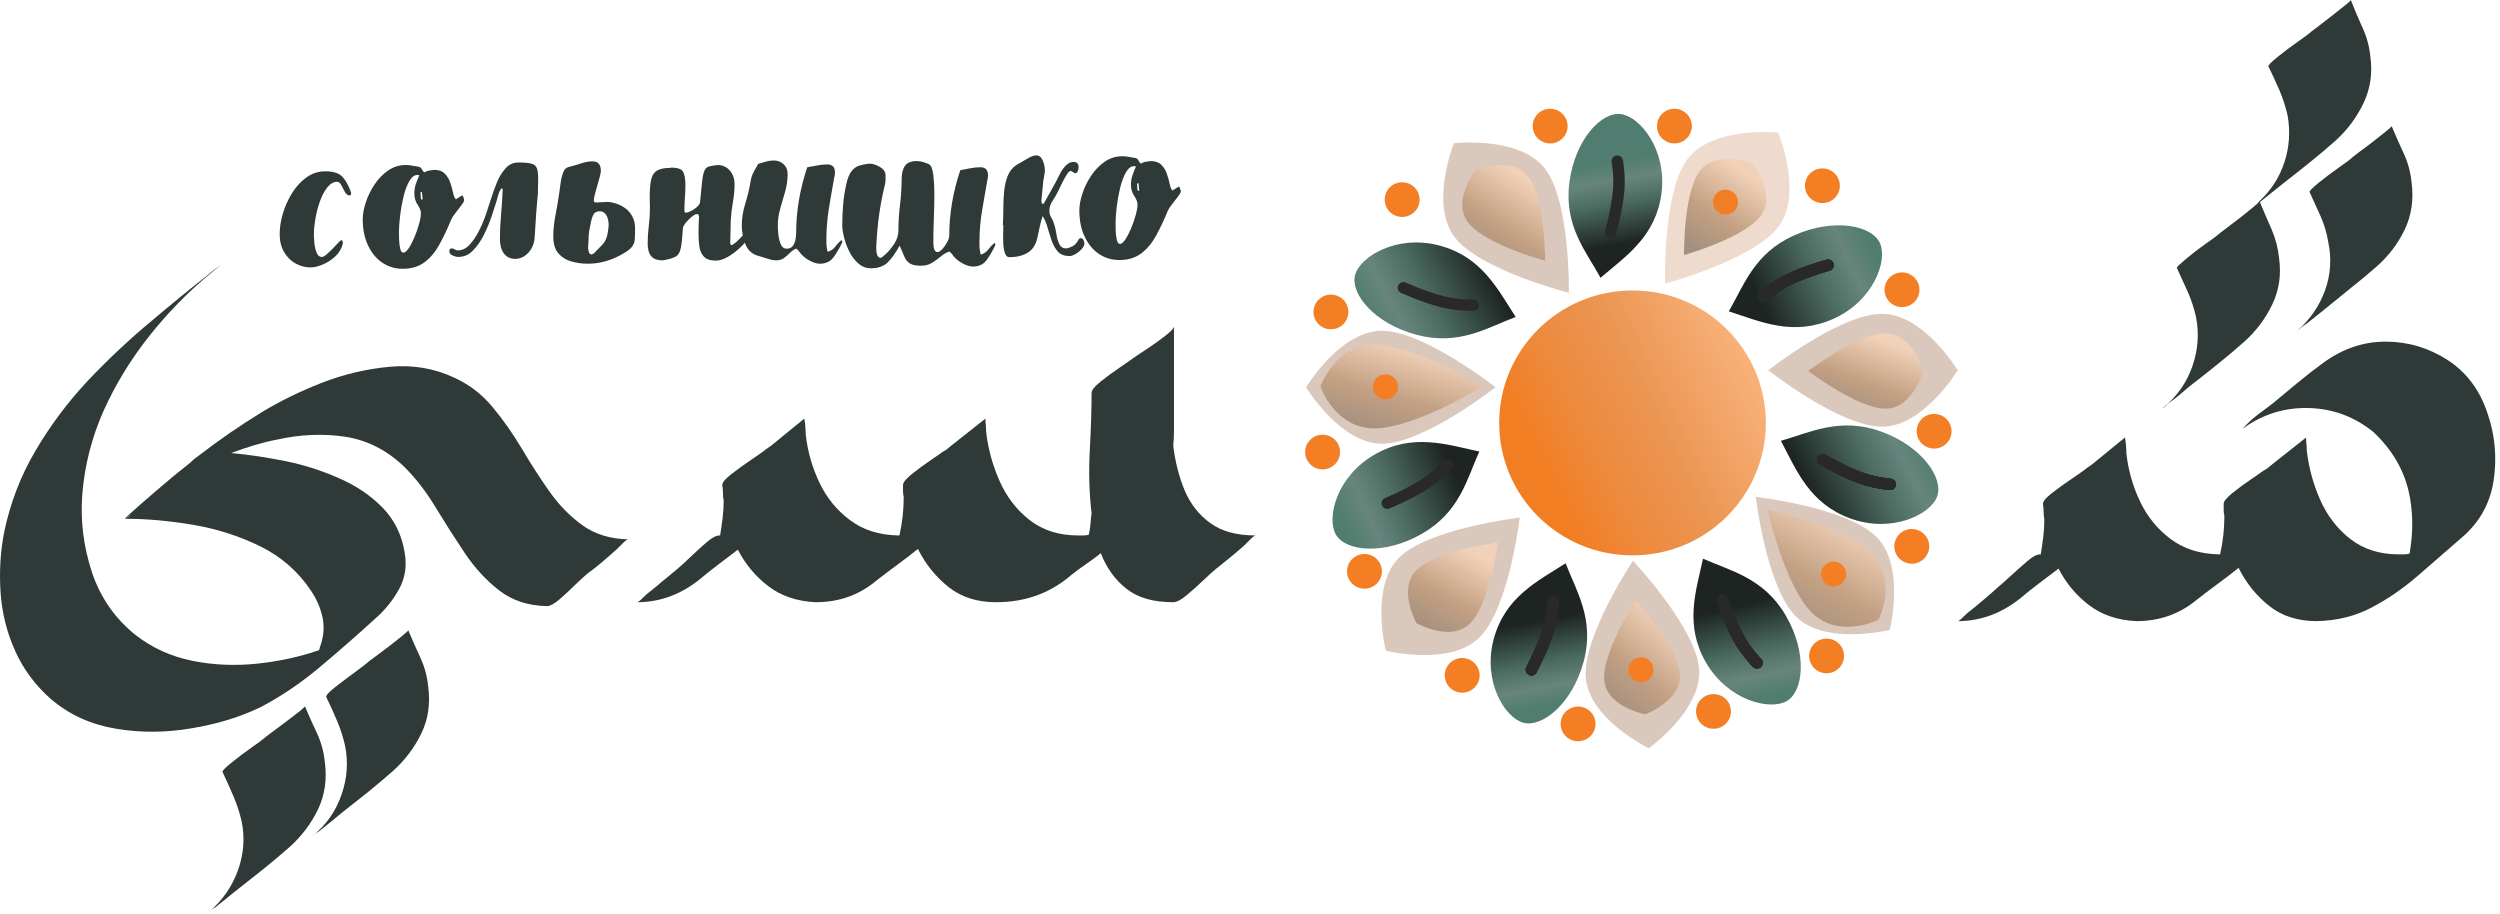 <svg width="339" height="124" viewBox="0 0 339 124" fill="none" xmlns="http://www.w3.org/2000/svg">
<path d="M221.37 75.309C231.356 75.309 239.451 67.268 239.451 57.348C239.451 47.428 231.356 39.386 221.37 39.386C211.385 39.386 203.29 47.428 203.29 57.348C203.29 67.268 211.385 75.309 221.37 75.309Z" fill="url(#paint0_linear_134_2)"/>
<path fill-rule="evenodd" clip-rule="evenodd" d="M225.79 38.45C225.79 38.45 225.418 26.117 228.802 21.596C232.187 17.075 241.117 17.973 241.117 17.973C241.117 17.973 244.554 26.211 241.17 30.732C237.786 35.254 225.79 38.45 225.79 38.45Z" fill="#EEDBCD"/>
<path d="M229.053 34.373C228.788 34.456 228.554 34.528 228.355 34.587C228.355 34.381 228.357 34.137 228.361 33.861C228.375 32.962 228.419 31.73 228.541 30.396C228.662 29.06 228.861 27.634 229.179 26.343C229.5 25.043 229.932 23.93 230.492 23.182C231.573 21.741 233.318 21.448 234.93 21.571C235.725 21.632 236.451 21.792 236.98 21.938C237.244 22.011 237.456 22.079 237.601 22.129C237.628 22.139 237.652 22.147 237.674 22.155C237.688 22.174 237.703 22.194 237.72 22.217C237.81 22.341 237.937 22.523 238.083 22.753C238.375 23.215 238.737 23.86 239.024 24.599C239.604 26.099 239.822 27.843 238.741 29.285C238.181 30.032 237.231 30.762 236.069 31.44C234.916 32.113 233.597 32.711 232.344 33.209C231.092 33.707 229.916 34.103 229.053 34.373Z" fill="url(#paint1_linear_134_2)"/>
<path d="M233.974 29.105C234.915 29.105 235.678 28.347 235.678 27.413C235.678 26.478 234.915 25.72 233.974 25.72C233.033 25.72 232.27 26.478 232.27 27.413C232.27 28.347 233.033 29.105 233.974 29.105Z" fill="#F27E24"/>
<path fill-rule="evenodd" clip-rule="evenodd" d="M239.774 50.208C239.774 50.208 249.514 42.553 255.186 42.553C260.858 42.553 265.461 50.208 265.461 50.208C265.461 50.208 260.858 57.864 255.186 57.864C249.514 57.864 239.774 50.208 239.774 50.208Z" fill="#D9C8BB"/>
<path d="M245.786 50.732C245.561 50.571 245.363 50.426 245.198 50.303C245.363 50.18 245.561 50.036 245.786 49.874C246.521 49.348 247.542 48.648 248.692 47.948C249.843 47.247 251.112 46.553 252.345 46.037C253.587 45.515 254.743 45.195 255.681 45.195C257.491 45.195 258.769 46.41 259.632 47.768C260.058 48.438 260.363 49.111 260.561 49.62C260.659 49.874 260.731 50.084 260.777 50.23C260.786 50.257 260.793 50.281 260.8 50.303C260.793 50.325 260.786 50.35 260.777 50.377C260.731 50.522 260.659 50.733 260.561 50.986C260.363 51.495 260.058 52.169 259.632 52.838C258.769 54.196 257.491 55.412 255.681 55.412C254.743 55.412 253.587 55.091 252.345 54.57C251.112 54.053 249.843 53.359 248.692 52.658C247.542 51.959 246.521 51.258 245.786 50.732Z" fill="url(#paint2_linear_134_2)"/>
<path fill-rule="evenodd" clip-rule="evenodd" d="M202.794 52.51C202.794 52.51 193.053 60.165 187.381 60.165C181.71 60.165 177.107 52.51 177.107 52.51C177.107 52.51 181.71 44.854 187.381 44.854C193.053 44.854 202.794 52.51 202.794 52.51Z" fill="#D9C8BB"/>
<path fill-rule="evenodd" clip-rule="evenodd" d="M201.018 52.415C201.018 52.415 191.765 58.088 186.377 58.088C180.989 58.088 179.056 52.415 179.056 52.415C179.056 52.415 180.989 46.742 186.377 46.742C191.765 46.742 201.018 52.415 201.018 52.415Z" fill="url(#paint3_linear_134_2)"/>
<path fill-rule="evenodd" clip-rule="evenodd" d="M221.427 76.037C221.427 76.037 229.92 85.039 230.394 90.654C230.869 96.268 223.574 101.465 223.574 101.465C223.574 101.465 215.51 97.548 215.036 91.934C214.562 86.319 221.427 76.037 221.427 76.037Z" fill="#D9C8BB"/>
<path d="M221.404 82.032C221.547 81.796 221.676 81.588 221.785 81.414C221.922 81.568 222.084 81.752 222.264 81.961C222.853 82.644 223.642 83.597 224.44 84.676C225.239 85.757 226.041 86.956 226.662 88.132C227.289 89.319 227.707 90.436 227.786 91.365C227.937 93.156 226.824 94.523 225.535 95.492C224.899 95.969 224.248 96.327 223.754 96.565C223.508 96.684 223.303 96.773 223.161 96.831C223.135 96.841 223.111 96.851 223.089 96.86C223.067 96.855 223.041 96.849 223.014 96.843C222.864 96.809 222.647 96.756 222.384 96.68C221.857 96.526 221.156 96.281 220.449 95.915C219.015 95.174 217.688 94.01 217.537 92.219C217.459 91.291 217.684 90.119 218.103 88.846C218.518 87.583 219.108 86.268 219.715 85.07C220.32 83.873 220.938 82.803 221.404 82.032Z" fill="url(#paint4_linear_134_2)"/>
<path fill-rule="evenodd" clip-rule="evenodd" d="M212.738 39.702C212.738 39.702 200.702 36.654 197.262 32.174C193.822 27.695 197.156 19.416 197.156 19.416C197.156 19.416 206.074 18.407 209.515 22.887C212.955 27.366 212.738 39.702 212.738 39.702Z" fill="#D9C8BB"/>
<path d="M209.509 34.636C209.517 34.912 209.521 35.156 209.523 35.361C209.324 35.305 209.088 35.236 208.823 35.156C207.956 34.895 206.776 34.514 205.519 34.03C204.26 33.546 202.934 32.964 201.773 32.305C200.603 31.64 199.644 30.921 199.075 30.18C197.978 28.751 198.175 27.005 198.738 25.499C199.015 24.756 199.37 24.107 199.657 23.642C199.8 23.41 199.925 23.226 200.013 23.101C200.03 23.078 200.045 23.057 200.058 23.039C200.08 23.03 200.104 23.022 200.131 23.012C200.276 22.961 200.487 22.889 200.75 22.814C201.277 22.661 202.001 22.493 202.795 22.423C204.406 22.282 206.154 22.553 207.252 23.982C207.821 24.723 208.265 25.831 208.602 27.128C208.936 28.415 209.151 29.839 209.288 31.173C209.426 32.505 209.485 33.737 209.509 34.636Z" fill="url(#paint5_linear_134_2)"/>
<path fill-rule="evenodd" clip-rule="evenodd" d="M206.076 70.19C206.076 70.19 204.638 82.445 200.627 86.429C196.617 90.413 187.913 88.234 187.913 88.234C187.913 88.234 185.719 79.587 189.729 75.603C193.74 71.619 206.076 70.19 206.076 70.19Z" fill="#D9C8BB"/>
<path d="M202.399 73.667C202.673 73.623 202.916 73.586 203.12 73.557C203.091 73.76 203.054 74.001 203.009 74.273C202.865 75.161 202.641 76.374 202.326 77.677C202.011 78.981 201.607 80.363 201.104 81.594C200.596 82.835 200.007 83.874 199.344 84.533C198.064 85.804 196.295 85.842 194.718 85.489C193.94 85.315 193.245 85.052 192.743 84.831C192.493 84.721 192.292 84.623 192.156 84.552C192.131 84.54 192.108 84.528 192.088 84.517C192.077 84.496 192.065 84.474 192.052 84.449C191.981 84.313 191.882 84.114 191.771 83.866C191.549 83.367 191.284 82.676 191.109 81.904C190.753 80.337 190.792 78.579 192.071 77.309C192.734 76.65 193.78 76.064 195.03 75.56C196.269 75.06 197.66 74.659 198.973 74.346C200.284 74.033 201.505 73.811 202.399 73.667Z" fill="url(#paint6_linear_134_2)"/>
<path d="M222.506 92.518C223.447 92.518 224.21 91.76 224.21 90.826C224.21 89.891 223.447 89.133 222.506 89.133C221.565 89.133 220.802 89.891 220.802 90.826C220.802 91.76 221.565 92.518 222.506 92.518Z" fill="#F37E24"/>
<path d="M187.86 54.15C188.801 54.15 189.564 53.392 189.564 52.458C189.564 51.523 188.801 50.765 187.86 50.765C186.919 50.765 186.156 51.523 186.156 52.458C186.156 53.392 186.919 54.15 187.86 54.15Z" fill="#F37E24"/>
<path fill-rule="evenodd" clip-rule="evenodd" d="M238.084 67.369C238.084 67.369 250.421 68.798 254.432 72.782C258.442 76.766 256.248 85.413 256.248 85.413C256.248 85.413 247.544 87.592 243.533 83.608C239.523 79.624 238.084 67.369 238.084 67.369Z" fill="#D9C8BB"/>
<path fill-rule="evenodd" clip-rule="evenodd" d="M239.676 69.084C239.676 69.084 250.055 71.373 253.748 75.04C257.44 78.709 254.726 84.035 254.726 84.035C254.726 84.035 249.364 86.731 245.672 83.063C241.979 79.395 239.676 69.084 239.676 69.084Z" fill="url(#paint7_linear_134_2)"/>
<path d="M248.633 79.541C249.574 79.541 250.337 78.783 250.337 77.848C250.337 76.913 249.574 76.156 248.633 76.156C247.692 76.156 246.929 76.913 246.929 77.848C246.929 78.783 247.692 79.541 248.633 79.541Z" fill="#F37E24"/>
<path d="M205.526 42.976C201.79 44.377 197.86 46.938 192.104 45.406C186.347 43.874 183.072 39.817 183.753 37.291C184.434 34.766 189.429 31.762 195.186 33.294C200.942 34.826 203.064 39.193 205.526 42.976Z" fill="url(#paint8_linear_134_2)"/>
<path d="M200.594 61.225C198.949 64.84 197.993 69.411 192.832 72.371C187.671 75.331 182.468 74.763 181.152 72.499C179.836 70.234 181.229 64.602 186.39 61.642C191.551 58.681 196.16 60.278 200.594 61.225Z" fill="url(#paint9_linear_134_2)"/>
<path d="M212.299 76.377C213.709 80.088 216.287 83.992 214.744 89.711C213.202 95.429 209.118 98.683 206.576 98.006C204.034 97.329 201.01 92.367 202.552 86.649C204.094 80.93 208.49 78.823 212.299 76.377Z" fill="url(#paint10_linear_134_2)"/>
<path d="M217.031 37.666C215.132 34.176 212.049 30.651 212.804 24.779C213.559 18.907 217.166 15.138 219.777 15.469C222.388 15.8 226.055 20.314 225.3 26.186C224.545 32.059 220.475 34.734 217.031 37.666Z" fill="url(#paint11_linear_134_2)"/>
<path d="M230.928 75.756C234.567 77.389 239.168 78.339 242.148 83.466C245.128 88.593 244.556 93.762 242.277 95.07C239.997 96.377 234.327 94.993 231.347 89.865C228.368 84.739 229.975 80.161 230.928 75.756Z" fill="url(#paint12_linear_134_2)"/>
<path d="M241.487 59.772C245.332 58.7 249.471 56.489 255.071 58.514C260.671 60.538 263.578 64.864 262.678 67.321C261.778 69.778 256.538 72.338 250.938 70.313C245.338 68.288 243.608 63.755 241.487 59.772Z" fill="url(#paint13_linear_134_2)"/>
<path d="M234.426 42.218C236.432 38.788 237.851 34.337 243.288 31.913C248.725 29.49 253.844 30.581 254.921 32.966C255.999 35.352 254.036 40.815 248.598 43.238C243.161 45.661 238.74 43.607 234.426 42.218Z" fill="url(#paint14_linear_134_2)"/>
<path fill-rule="evenodd" clip-rule="evenodd" d="M188.444 68.941C188.444 68.941 191.377 67.736 193.592 66.316C195.434 65.132 196.852 63.539 196.852 63.539C197.154 63.236 197.152 62.747 196.846 62.446C196.541 62.147 196.047 62.15 195.746 62.453C195.746 62.453 194.496 63.894 192.746 65.016C190.583 66.405 187.789 67.54 187.789 67.54C187.399 67.721 187.229 68.181 187.412 68.567C187.592 68.954 188.056 69.122 188.444 68.941Z" fill="#292929"/>
<path fill-rule="evenodd" clip-rule="evenodd" d="M190.022 39.736C190.022 39.736 192.911 41.04 195.468 41.677C197.597 42.206 199.736 42.147 199.736 42.147C200.165 42.159 200.523 41.824 200.536 41.396C200.548 40.97 200.209 40.614 199.78 40.602C199.78 40.602 197.867 40.679 195.846 40.176C193.348 39.555 190.605 38.303 190.605 38.303C190.206 38.144 189.751 38.335 189.592 38.731C189.431 39.125 189.624 39.577 190.022 39.736Z" fill="#292929"/>
<path fill-rule="evenodd" clip-rule="evenodd" d="M219.158 31.669C219.158 31.669 220.015 28.634 220.259 26.026C220.46 23.855 220.076 21.764 220.076 21.764C220.022 21.341 219.634 21.041 219.206 21.094C218.781 21.147 218.478 21.534 218.532 21.957C218.532 21.957 218.901 23.823 218.708 25.884C218.471 28.432 217.644 31.316 217.644 31.316C217.547 31.732 217.806 32.148 218.224 32.245C218.641 32.343 219.061 32.084 219.158 31.669Z" fill="#292929"/>
<path fill-rule="evenodd" clip-rule="evenodd" d="M246.8 63.027C246.8 63.027 249.534 64.628 252.01 65.53C254.07 66.279 256.204 66.445 256.204 66.445C256.629 66.502 257.021 66.206 257.078 65.782C257.136 65.359 256.836 64.97 256.411 64.913C256.411 64.913 254.501 64.789 252.545 64.077C250.127 63.197 247.532 61.663 247.532 61.663C247.152 61.464 246.68 61.606 246.479 61.983C246.277 62.358 246.421 62.828 246.8 63.027Z" fill="#292929"/>
<path fill-rule="evenodd" clip-rule="evenodd" d="M246.8 63.027C246.8 63.027 249.534 64.628 252.01 65.53C254.07 66.279 256.204 66.445 256.204 66.445C256.629 66.502 257.021 66.206 257.078 65.782C257.136 65.359 256.836 64.97 256.411 64.913C256.411 64.913 254.501 64.789 252.545 64.077C250.127 63.197 247.532 61.663 247.532 61.663C247.152 61.464 246.68 61.606 246.479 61.983C246.277 62.358 246.421 62.828 246.8 63.027Z" fill="#292929"/>
<path fill-rule="evenodd" clip-rule="evenodd" d="M246.8 63.027C246.8 63.027 249.534 64.628 252.01 65.53C254.07 66.279 256.204 66.445 256.204 66.445C256.629 66.502 257.021 66.206 257.078 65.782C257.136 65.359 256.836 64.97 256.411 64.913C256.411 64.913 254.501 64.789 252.545 64.077C250.127 63.197 247.532 61.663 247.532 61.663C247.152 61.464 246.68 61.606 246.479 61.983C246.277 62.358 246.421 62.828 246.8 63.027Z" fill="#292929"/>
<path fill-rule="evenodd" clip-rule="evenodd" d="M246.8 63.027C246.8 63.027 249.534 64.628 252.01 65.53C254.07 66.279 256.204 66.445 256.204 66.445C256.629 66.502 257.021 66.206 257.078 65.782C257.136 65.359 256.836 64.97 256.411 64.913C256.411 64.913 254.501 64.789 252.545 64.077C250.127 63.197 247.532 61.663 247.532 61.663C247.152 61.464 246.68 61.606 246.479 61.983C246.277 62.358 246.421 62.828 246.8 63.027Z" fill="#292929"/>
<path fill-rule="evenodd" clip-rule="evenodd" d="M246.8 63.027C246.8 63.027 249.534 64.628 252.01 65.53C254.07 66.279 256.204 66.445 256.204 66.445C256.629 66.502 257.021 66.206 257.078 65.782C257.136 65.359 256.836 64.97 256.411 64.913C256.411 64.913 254.501 64.789 252.545 64.077C250.127 63.197 247.532 61.663 247.532 61.663C247.152 61.464 246.68 61.606 246.479 61.983C246.277 62.358 246.421 62.828 246.8 63.027Z" fill="#292929"/>
<path fill-rule="evenodd" clip-rule="evenodd" d="M232.843 81.673C232.843 81.673 233.843 84.666 235.109 86.963C236.165 88.874 237.662 90.393 237.662 90.393C237.945 90.714 238.436 90.747 238.76 90.466C239.083 90.185 239.115 89.696 238.833 89.375C238.833 89.375 237.476 88.033 236.475 86.219C235.236 83.975 234.298 81.125 234.298 81.125C234.144 80.726 233.694 80.525 233.293 80.677C232.892 80.828 232.69 81.276 232.843 81.673Z" fill="#292929"/>
<path fill-rule="evenodd" clip-rule="evenodd" d="M232.843 81.673C232.843 81.673 233.843 84.666 235.109 86.963C236.165 88.874 237.662 90.393 237.662 90.393C237.945 90.714 238.436 90.747 238.76 90.466C239.083 90.185 239.115 89.696 238.833 89.375C238.833 89.375 237.476 88.033 236.475 86.219C235.236 83.975 234.298 81.125 234.298 81.125C234.144 80.726 233.694 80.525 233.293 80.677C232.892 80.828 232.69 81.276 232.843 81.673Z" fill="#292929"/>
<path fill-rule="evenodd" clip-rule="evenodd" d="M232.843 81.673C232.843 81.673 233.843 84.666 235.109 86.963C236.165 88.874 237.662 90.393 237.662 90.393C237.945 90.714 238.436 90.747 238.76 90.466C239.083 90.185 239.115 89.696 238.833 89.375C238.833 89.375 237.476 88.033 236.475 86.219C235.236 83.975 234.298 81.125 234.298 81.125C234.144 80.726 233.694 80.525 233.293 80.677C232.892 80.828 232.69 81.276 232.843 81.673Z" fill="#292929"/>
<path fill-rule="evenodd" clip-rule="evenodd" d="M232.843 81.673C232.843 81.673 233.843 84.666 235.109 86.963C236.165 88.874 237.662 90.393 237.662 90.393C237.945 90.714 238.436 90.747 238.76 90.466C239.083 90.185 239.115 89.696 238.833 89.375C238.833 89.375 237.476 88.033 236.475 86.219C235.236 83.975 234.298 81.125 234.298 81.125C234.144 80.726 233.694 80.525 233.293 80.677C232.892 80.828 232.69 81.276 232.843 81.673Z" fill="#292929"/>
<path fill-rule="evenodd" clip-rule="evenodd" d="M232.843 81.673C232.843 81.673 233.843 84.666 235.109 86.963C236.165 88.874 237.662 90.393 237.662 90.393C237.945 90.714 238.436 90.747 238.76 90.466C239.083 90.185 239.115 89.696 238.833 89.375C238.833 89.375 237.476 88.033 236.475 86.219C235.236 83.975 234.298 81.125 234.298 81.125C234.144 80.726 233.694 80.525 233.293 80.677C232.892 80.828 232.69 81.276 232.843 81.673Z" fill="#292929"/>
<path fill-rule="evenodd" clip-rule="evenodd" d="M208.361 91.148C208.361 91.148 209.843 88.36 210.635 85.862C211.292 83.782 211.36 81.657 211.36 81.657C211.397 81.233 211.081 80.858 210.652 80.82C210.225 80.783 209.847 81.098 209.81 81.523C209.81 81.523 209.774 83.424 209.149 85.398C208.377 87.839 206.956 90.485 206.956 90.485C206.773 90.871 206.938 91.333 207.326 91.515C207.713 91.698 208.179 91.533 208.361 91.148Z" fill="#292929"/>
<path fill-rule="evenodd" clip-rule="evenodd" d="M208.361 91.148C208.361 91.148 209.843 88.36 210.635 85.862C211.292 83.782 211.36 81.657 211.36 81.657C211.397 81.233 211.081 80.858 210.652 80.82C210.225 80.783 209.847 81.098 209.81 81.523C209.81 81.523 209.774 83.424 209.149 85.398C208.377 87.839 206.956 90.485 206.956 90.485C206.773 90.871 206.938 91.333 207.326 91.515C207.713 91.698 208.179 91.533 208.361 91.148Z" fill="#292929"/>
<path fill-rule="evenodd" clip-rule="evenodd" d="M208.361 91.148C208.361 91.148 209.843 88.36 210.635 85.862C211.292 83.782 211.36 81.657 211.36 81.657C211.397 81.233 211.081 80.858 210.652 80.82C210.225 80.783 209.847 81.098 209.81 81.523C209.81 81.523 209.774 83.424 209.149 85.398C208.377 87.839 206.956 90.485 206.956 90.485C206.773 90.871 206.938 91.333 207.326 91.515C207.713 91.698 208.179 91.533 208.361 91.148Z" fill="#292929"/>
<path fill-rule="evenodd" clip-rule="evenodd" d="M208.361 91.148C208.361 91.148 209.843 88.36 210.635 85.862C211.292 83.782 211.36 81.657 211.36 81.657C211.397 81.233 211.081 80.858 210.652 80.82C210.225 80.783 209.847 81.098 209.81 81.523C209.81 81.523 209.774 83.424 209.149 85.398C208.377 87.839 206.956 90.485 206.956 90.485C206.773 90.871 206.938 91.333 207.326 91.515C207.713 91.698 208.179 91.533 208.361 91.148Z" fill="#292929"/>
<path fill-rule="evenodd" clip-rule="evenodd" d="M208.361 91.148C208.361 91.148 209.843 88.36 210.635 85.862C211.292 83.782 211.36 81.657 211.36 81.657C211.397 81.233 211.081 80.858 210.652 80.82C210.225 80.783 209.847 81.098 209.81 81.523C209.81 81.523 209.774 83.424 209.149 85.398C208.377 87.839 206.956 90.485 206.956 90.485C206.773 90.871 206.938 91.333 207.326 91.515C207.713 91.698 208.179 91.533 208.361 91.148Z" fill="#292929"/>
<path fill-rule="evenodd" clip-rule="evenodd" d="M247.635 35.23C247.635 35.23 244.576 36.073 242.204 37.216C240.231 38.169 238.629 39.579 238.629 39.579C238.293 39.844 238.235 40.329 238.502 40.665C238.768 40.999 239.259 41.056 239.595 40.791C239.595 40.791 241.011 39.511 242.885 38.608C245.202 37.49 248.114 36.7 248.114 36.7C248.523 36.567 248.747 36.131 248.614 35.725C248.482 35.32 248.042 35.097 247.635 35.23Z" fill="#292929"/>
<path fill-rule="evenodd" clip-rule="evenodd" d="M247.635 35.23C247.635 35.23 244.576 36.073 242.204 37.216C240.231 38.169 238.629 39.579 238.629 39.579C238.293 39.844 238.235 40.329 238.502 40.665C238.768 40.999 239.259 41.056 239.595 40.791C239.595 40.791 241.011 39.511 242.885 38.608C245.202 37.49 248.114 36.7 248.114 36.7C248.523 36.567 248.747 36.131 248.614 35.725C248.482 35.32 248.042 35.097 247.635 35.23Z" fill="#292929"/>
<path fill-rule="evenodd" clip-rule="evenodd" d="M247.635 35.23C247.635 35.23 244.576 36.073 242.204 37.216C240.231 38.169 238.629 39.579 238.629 39.579C238.293 39.844 238.235 40.329 238.502 40.665C238.768 40.999 239.259 41.056 239.595 40.791C239.595 40.791 241.011 39.511 242.885 38.608C245.202 37.49 248.114 36.7 248.114 36.7C248.523 36.567 248.747 36.131 248.614 35.725C248.482 35.32 248.042 35.097 247.635 35.23Z" fill="#292929"/>
<path fill-rule="evenodd" clip-rule="evenodd" d="M247.635 35.23C247.635 35.23 244.576 36.073 242.204 37.216C240.231 38.169 238.629 39.579 238.629 39.579C238.293 39.844 238.235 40.329 238.502 40.665C238.768 40.999 239.259 41.056 239.595 40.791C239.595 40.791 241.011 39.511 242.885 38.608C245.202 37.49 248.114 36.7 248.114 36.7C248.523 36.567 248.747 36.131 248.614 35.725C248.482 35.32 248.042 35.097 247.635 35.23Z" fill="#292929"/>
<path fill-rule="evenodd" clip-rule="evenodd" d="M247.635 35.23C247.635 35.23 244.576 36.073 242.204 37.216C240.231 38.169 238.629 39.579 238.629 39.579C238.293 39.844 238.235 40.329 238.502 40.665C238.768 40.999 239.259 41.056 239.595 40.791C239.595 40.791 241.011 39.511 242.885 38.608C245.202 37.49 248.114 36.7 248.114 36.7C248.523 36.567 248.747 36.131 248.614 35.725C248.482 35.32 248.042 35.097 247.635 35.23Z" fill="#292929"/>
<path d="M180.476 44.652C181.783 44.652 182.843 43.6 182.843 42.301C182.843 41.003 181.783 39.95 180.476 39.95C179.169 39.95 178.11 41.003 178.11 42.301C178.11 43.6 179.169 44.652 180.476 44.652Z" fill="#F37E24"/>
<path d="M190.132 29.418C191.439 29.418 192.498 28.365 192.498 27.067C192.498 25.768 191.439 24.716 190.132 24.716C188.825 24.716 187.765 25.768 187.765 27.067C187.765 28.365 188.825 29.418 190.132 29.418Z" fill="#F37E24"/>
<path d="M210.2 19.45C211.507 19.45 212.567 18.397 212.567 17.099C212.567 15.8 211.507 14.748 210.2 14.748C208.893 14.748 207.834 15.8 207.834 17.099C207.834 18.397 208.893 19.45 210.2 19.45Z" fill="#F37E24"/>
<path d="M227.05 19.45C228.357 19.45 229.417 18.397 229.417 17.099C229.417 15.8 228.357 14.748 227.05 14.748C225.743 14.748 224.684 15.8 224.684 17.099C224.684 18.397 225.743 19.45 227.05 19.45Z" fill="#F37E24"/>
<path d="M247.119 27.537C248.426 27.537 249.485 26.485 249.485 25.186C249.485 23.888 248.426 22.835 247.119 22.835C245.812 22.835 244.752 23.888 244.752 25.186C244.752 26.485 245.812 27.537 247.119 27.537Z" fill="#F37E24"/>
<path d="M257.91 41.643C259.217 41.643 260.277 40.591 260.277 39.292C260.277 37.994 259.217 36.941 257.91 36.941C256.603 36.941 255.544 37.994 255.544 39.292C255.544 40.591 256.603 41.643 257.91 41.643Z" fill="#F37E24"/>
<path d="M262.265 60.827C263.572 60.827 264.631 59.775 264.631 58.476C264.631 57.178 263.572 56.125 262.265 56.125C260.958 56.125 259.898 57.178 259.898 58.476C259.898 59.775 260.958 60.827 262.265 60.827Z" fill="#F37E24"/>
<path d="M259.236 76.438C260.543 76.438 261.602 75.385 261.602 74.087C261.602 72.788 260.543 71.736 259.236 71.736C257.929 71.736 256.869 72.788 256.869 74.087C256.869 75.385 257.929 76.438 259.236 76.438Z" fill="#F37E24"/>
<path d="M247.687 91.296C248.994 91.296 250.053 90.243 250.053 88.945C250.053 87.646 248.994 86.594 247.687 86.594C246.38 86.594 245.32 87.646 245.32 88.945C245.32 90.243 246.38 91.296 247.687 91.296Z" fill="#F37E24"/>
<path d="M232.351 98.819C233.658 98.819 234.718 97.766 234.718 96.468C234.718 95.169 233.658 94.117 232.351 94.117C231.044 94.117 229.985 95.169 229.985 96.468C229.985 97.766 231.044 98.819 232.351 98.819Z" fill="#F37E24"/>
<path d="M213.987 100.512C215.294 100.512 216.354 99.459 216.354 98.161C216.354 96.862 215.294 95.81 213.987 95.81C212.68 95.81 211.62 96.862 211.62 98.161C211.62 99.459 212.68 100.512 213.987 100.512Z" fill="#F37E24"/>
<path d="M198.273 93.929C199.58 93.929 200.639 92.876 200.639 91.578C200.639 90.28 199.58 89.227 198.273 89.227C196.966 89.227 195.906 90.28 195.906 91.578C195.906 92.876 196.966 93.929 198.273 93.929Z" fill="#F37E24"/>
<path d="M185.02 79.823C186.327 79.823 187.386 78.771 187.386 77.472C187.386 76.174 186.327 75.121 185.02 75.121C183.713 75.121 182.653 76.174 182.653 77.472C182.653 78.771 183.713 79.823 185.02 79.823Z" fill="#F37E24"/>
<path d="M179.34 63.648C180.647 63.648 181.707 62.596 181.707 61.297C181.707 59.999 180.647 58.946 179.34 58.946C178.033 58.946 176.974 59.999 176.974 61.297C176.974 62.596 178.033 63.648 179.34 63.648Z" fill="#F37E24"/>
<path d="M46.419 32.611C46.468 32.763 46.492 32.891 46.492 32.993C46.35 33.663 46.015 34.248 45.481 34.751C44.948 35.25 44.368 35.625 43.743 35.88C43.117 36.135 42.575 36.263 42.118 36.263C41.411 36.263 40.74 36.09 40.106 35.744C39.469 35.398 38.946 34.885 38.537 34.204C38.129 33.526 37.923 32.699 37.923 31.727C37.923 30.885 38.064 29.976 38.343 29.004C38.628 28.027 39.042 27.096 39.588 26.208C40.138 25.322 40.793 24.605 41.553 24.058C42.317 23.507 43.165 23.229 44.099 23.229C45.102 23.229 45.833 23.437 46.298 23.849C46.767 24.256 47.195 24.985 47.583 26.035C47.604 26.085 47.616 26.148 47.616 26.226C47.616 26.408 47.537 26.499 47.381 26.499C47.149 26.499 46.947 26.344 46.775 26.035C46.607 25.725 46.444 25.42 46.282 25.115C46.124 24.805 45.944 24.65 45.74 24.65C45.239 24.65 44.788 24.903 44.39 25.406C43.99 25.905 43.654 26.54 43.38 27.31C43.109 28.075 42.905 28.863 42.765 29.669C42.63 30.477 42.563 31.176 42.563 31.764C42.563 32.05 42.583 32.442 42.628 32.938C42.676 33.437 42.777 33.881 42.935 34.268C43.097 34.651 43.325 34.842 43.622 34.842C43.804 34.842 44.026 34.728 44.285 34.496C44.548 34.266 44.823 34.004 45.11 33.713C45.395 33.417 45.645 33.153 45.861 32.92C46.076 32.69 46.217 32.574 46.282 32.574C46.308 32.574 46.332 32.581 46.355 32.592C46.375 32.606 46.397 32.611 46.419 32.611Z" fill="#2F3937"/>
<path d="M72.941 26.26C72.848 27.134 72.767 28.086 72.698 29.11C72.633 30.137 72.565 31.176 72.496 32.225C72.431 33.045 72.142 33.733 71.631 34.284C71.118 34.83 70.519 35.103 69.836 35.103C69.2 35.103 68.699 34.86 68.333 34.375C67.971 33.89 67.791 33.25 67.791 32.453C67.791 31.349 67.842 30.235 67.945 29.11C68.046 27.981 68.118 26.865 68.163 25.759C68.163 25.711 68.151 25.663 68.131 25.613C68.108 25.558 68.084 25.52 68.058 25.495C67.88 25.672 67.731 25.932 67.613 26.278C67.5 26.624 67.411 26.941 67.347 27.225C67.185 27.76 66.96 28.452 66.675 29.302C66.395 30.146 66.041 30.994 65.617 31.843C65.196 32.688 64.699 33.398 64.129 33.974C63.563 34.552 62.904 34.839 62.157 34.839C61.93 34.839 61.669 34.776 61.372 34.648C61.077 34.521 60.928 34.327 60.928 34.065C60.928 33.81 61.041 33.683 61.267 33.683C61.403 33.683 61.534 33.728 61.663 33.819C61.789 33.91 61.918 33.956 62.051 33.956C62.644 33.956 63.171 33.715 63.636 33.227C64.105 32.735 64.533 32.114 64.921 31.36C65.309 30.602 65.643 29.807 65.924 28.974C66.209 28.143 66.453 27.394 66.659 26.724C66.841 26.137 67.082 25.476 67.379 24.748C67.674 24.015 68.06 23.379 68.535 22.844C69.014 22.305 69.596 22.034 70.281 22.034C71.077 22.034 71.668 22.086 72.051 22.188C72.439 22.286 72.69 22.496 72.803 22.817C72.921 23.14 72.981 23.634 72.981 24.301C72.981 24.556 72.973 24.852 72.957 25.185C72.945 25.52 72.941 25.877 72.941 26.26Z" fill="#2F3937"/>
<path d="M86.117 30.996C86.117 31.633 86.101 32.148 86.068 32.535C86.036 32.917 85.876 33.27 85.591 33.592C85.304 33.908 84.763 34.272 83.966 34.684C82.602 35.399 81.169 35.759 79.666 35.759C78.958 35.759 78.247 35.661 77.531 35.468C76.814 35.279 76.216 34.917 75.737 34.384C75.264 33.844 75.025 33.086 75.025 32.107C75.025 31.16 75.122 30.194 75.316 29.211C75.51 28.222 75.674 27.266 75.809 26.342C75.878 25.904 75.947 25.417 76.012 24.875C76.08 24.335 76.194 23.851 76.351 23.418C76.513 22.981 76.763 22.723 77.103 22.644C77.63 22.516 78.178 22.359 78.744 22.17C79.314 21.977 79.852 21.879 80.353 21.879C81.101 21.879 81.477 22.314 81.477 23.181C81.477 23.309 81.43 23.561 81.339 23.937C81.246 24.308 81.131 24.718 80.992 25.167C80.856 25.617 80.743 26.027 80.652 26.396C80.565 26.767 80.523 27.032 80.523 27.189C80.523 27.366 80.636 27.453 80.862 27.453C81.109 27.453 81.363 27.441 81.622 27.416C81.885 27.393 82.143 27.38 82.398 27.38C82.645 27.38 82.974 27.439 83.384 27.553C83.793 27.669 84.209 27.86 84.629 28.127C85.054 28.395 85.407 28.769 85.688 29.247C85.973 29.721 86.117 30.303 86.117 30.996ZM79.738 33.61C79.803 34.199 79.936 34.493 80.143 34.493C80.325 34.493 80.484 34.418 80.62 34.266C81.056 33.806 81.392 33.459 81.63 33.227C81.867 32.997 82.059 32.703 82.204 32.344C82.354 31.979 82.465 31.387 82.535 30.568C82.535 29.98 82.426 29.511 82.212 29.165C81.996 28.819 81.705 28.646 81.339 28.646C80.971 28.646 80.709 28.755 80.547 28.974C80.389 29.192 80.256 29.557 80.143 30.067C80.029 30.609 79.949 31.021 79.9 31.305C79.856 31.585 79.829 31.811 79.819 31.979C79.807 32.143 79.803 32.341 79.803 32.571C79.803 32.804 79.781 33.15 79.738 33.61Z" fill="#2F3937"/>
<path d="M90.962 22.726C91.894 22.726 92.458 22.926 92.652 23.327C92.846 23.723 92.943 24.329 92.943 25.148C92.943 25.713 92.918 26.278 92.87 26.843C92.826 27.403 92.805 27.979 92.805 28.573C92.805 28.751 92.874 28.837 93.015 28.837C93.171 28.837 93.391 28.769 93.678 28.628C93.963 28.489 94.23 28.309 94.479 28.09C94.731 27.872 94.879 27.66 94.923 27.453C95.037 26.196 95.133 25.228 95.214 24.547C95.295 23.869 95.402 23.388 95.538 23.108C95.677 22.824 95.881 22.644 96.152 22.571C96.427 22.494 96.815 22.43 97.316 22.38C97.973 22.38 98.517 22.623 98.949 23.108C99.386 23.596 99.604 24.224 99.604 24.994C99.604 25.791 99.527 26.603 99.378 27.434C99.232 28.268 99.135 29.092 99.087 29.912C99.064 30.429 99.054 30.946 99.054 31.46C99.054 31.97 99.042 32.48 99.022 32.99C99.022 33.095 99.048 33.161 99.103 33.191C99.161 33.216 99.192 33.227 99.192 33.227C99.305 33.227 99.509 33.1 99.806 32.845C100.101 32.585 100.414 32.275 100.744 31.916C101.071 31.558 101.338 31.237 101.544 30.95C101.544 30.927 101.568 30.914 101.617 30.914C101.686 30.914 101.758 30.955 101.835 31.032C101.916 31.105 101.956 31.169 101.956 31.223C101.956 31.503 101.797 31.868 101.479 32.316C101.16 32.767 100.752 33.223 100.251 33.683C99.749 34.145 99.212 34.536 98.642 34.858C98.076 35.179 97.553 35.34 97.074 35.34C96.324 35.34 95.782 35.16 95.449 34.803C95.119 34.445 94.915 33.99 94.834 33.437C94.758 32.886 94.721 32.314 94.721 31.724C94.721 31.337 94.725 30.95 94.737 30.568C94.747 30.185 94.764 29.8 94.786 29.411C94.786 29.156 94.693 29.028 94.511 29.028C94.333 29.028 94.095 29.151 93.8 29.393C93.502 29.636 93.234 29.907 92.991 30.203C92.753 30.502 92.623 30.75 92.603 30.95C92.532 32.184 92.435 33.088 92.312 33.664C92.187 34.243 91.948 34.625 91.593 34.812C91.241 35.005 90.667 35.169 89.871 35.304C89.143 35.304 88.62 35.115 88.302 34.739C87.985 34.37 87.825 33.787 87.825 32.99C87.825 32.221 87.878 31.424 87.979 30.604C88.082 29.784 88.133 28.978 88.133 28.181C88.133 27.951 88.129 27.731 88.117 27.517C88.106 27.298 88.1 27.075 88.1 26.843C88.1 25.866 88.157 25.076 88.27 24.474C88.383 23.873 88.638 23.441 89.038 23.172C89.436 22.899 90.077 22.762 90.962 22.762V22.726Z" fill="#2F3937"/>
<path d="M102.809 22.225C103.149 22.122 103.492 22.02 103.844 21.915C104.2 21.813 104.56 21.76 104.927 21.76C105.449 21.76 105.891 21.929 106.253 22.261C106.619 22.596 106.803 23.045 106.803 23.609C106.803 24.374 106.694 25.148 106.479 25.932C106.263 26.715 106.039 27.494 105.809 28.263C105.582 29.029 105.469 29.809 105.469 30.604C105.469 30.836 105.489 31.203 105.534 31.706C105.582 32.205 105.689 32.667 105.857 33.091C106.029 33.51 106.298 33.719 106.665 33.719C107.053 33.719 107.336 33.592 107.514 33.337C107.696 33.081 107.815 32.788 107.87 32.453C107.929 32.121 107.959 31.838 107.959 31.606C107.959 28.632 108.46 25.656 109.463 22.68C109.919 22.607 110.376 22.525 110.829 22.434C111.285 22.343 111.742 22.298 112.195 22.298C112.858 22.298 113.199 22.644 113.222 23.336C113.222 23.623 113.185 23.88 113.117 24.11C112.842 25.622 112.595 27.047 112.381 28.382C112.165 29.712 112.058 31.11 112.058 32.572C112.058 32.827 112.062 33.059 112.074 33.264C112.084 33.471 112.134 33.765 112.227 34.147C112.664 34.02 113.005 33.79 113.254 33.455C113.501 33.123 113.773 32.827 114.07 32.572C114.161 32.596 114.208 32.66 114.208 32.763C114.208 32.843 114.196 32.895 114.176 32.918C113.856 33.61 113.48 34.257 113.044 34.858C112.611 35.459 111.987 35.759 111.168 35.759C110.716 35.759 110.202 35.591 109.632 35.258C109.066 34.924 108.624 34.516 108.306 34.029C108.214 33.901 108.098 33.799 107.959 33.719C107.668 33.824 107.395 34.006 107.142 34.266C106.894 34.521 106.621 34.757 106.326 34.976C106.029 35.195 105.675 35.304 105.267 35.304C104.927 35.304 104.517 35.224 104.038 35.067C103.557 34.914 103.102 34.776 102.672 34.648C101.896 34.393 101.354 33.856 101.047 33.036C100.74 32.212 100.586 31.387 100.586 30.568C100.586 29.598 100.748 28.598 101.071 27.571C101.391 26.547 101.625 25.545 101.783 24.566C101.874 24.081 102.003 23.68 102.171 23.363C102.342 23.042 102.555 22.662 102.809 22.225Z" fill="#2F3937"/>
<path d="M121.994 33.3C121.465 34.273 120.929 35.026 120.386 35.568C119.84 36.108 119.078 36.379 118.098 36.379C117.461 36.379 116.897 36.165 116.408 35.741C115.917 35.315 115.513 34.789 115.196 34.165C114.876 33.542 114.634 32.895 114.468 32.225C114.296 31.558 114.209 30.994 114.209 30.531C114.209 29.555 114.25 28.619 114.331 27.726C114.408 26.829 114.547 25.918 114.751 24.994C114.933 24.174 115.174 23.58 115.471 23.209C115.766 22.833 116.119 22.58 116.53 22.453C116.938 22.325 117.395 22.239 117.896 22.189C118.326 22.189 118.797 22.339 119.311 22.635C119.822 22.926 120.079 23.304 120.079 23.764C120.079 23.942 120.079 24.133 120.079 24.338C120.079 24.545 120.056 24.752 120.014 24.957C119.668 26.367 119.399 27.763 119.205 29.147C119.015 30.531 118.886 32.007 118.817 33.573C118.817 34.498 119.011 34.958 119.399 34.958C119.513 34.958 119.759 34.778 120.143 34.42C120.531 34.056 120.907 33.596 121.275 33.036C121.641 32.471 121.825 31.868 121.825 31.224C121.825 30.094 121.897 28.947 122.043 27.781C122.188 26.615 122.261 25.467 122.261 24.338C122.261 23.518 122.415 22.899 122.722 22.48C123.029 22.056 123.549 21.842 124.282 21.842C124.573 21.842 124.856 21.883 125.131 21.961C125.406 22.034 125.677 22.134 125.948 22.261C126.243 22.389 126.443 22.851 126.546 23.646C126.647 24.443 126.699 25.376 126.699 26.451C126.699 27.478 126.675 28.555 126.627 29.684C126.582 30.814 126.562 31.841 126.562 32.763C126.562 33.305 126.612 33.678 126.716 33.883C126.823 34.084 126.954 34.184 127.112 34.184C127.316 34.184 127.542 34.045 127.791 33.765C128.043 33.48 128.262 33.164 128.446 32.818C128.627 32.471 128.72 32.196 128.72 31.989C128.72 29.02 129.218 26.048 130.216 23.072C130.673 22.995 131.129 22.908 131.582 22.817C132.039 22.726 132.496 22.68 132.948 22.68C133.611 22.68 133.953 23.026 133.975 23.719C133.975 24.006 133.939 24.263 133.87 24.493C133.599 26.005 133.355 27.43 133.134 28.764C132.918 30.094 132.811 31.492 132.811 32.954C132.811 33.209 132.815 33.441 132.827 33.646C132.843 33.853 132.894 34.147 132.981 34.53C133.417 34.402 133.759 34.172 134.007 33.838C134.26 33.505 134.533 33.209 134.824 32.954C134.915 32.979 134.961 33.043 134.961 33.145C134.961 33.225 134.949 33.277 134.929 33.3C134.61 33.992 134.236 34.639 133.805 35.24C133.373 35.841 132.748 36.142 131.93 36.142C131.471 36.142 130.956 35.973 130.386 35.641C129.82 35.313 129.377 34.903 129.06 34.411C128.967 34.284 128.854 34.184 128.72 34.111C128.332 34.238 127.948 34.462 127.572 34.776C127.195 35.097 126.796 35.386 126.376 35.641C125.956 35.901 125.463 36.033 124.897 36.033C124.234 36.033 123.737 35.935 123.409 35.741C123.08 35.545 122.823 35.242 122.641 34.83C122.457 34.425 122.241 33.915 121.994 33.3Z" fill="#2F3937"/>
<path d="M135.986 30.532C136.031 29.839 136.051 29.083 136.051 28.264C136.051 27.444 136.091 26.642 136.172 25.859C136.253 25.076 136.423 24.379 136.681 23.764C136.944 23.145 137.348 22.669 137.894 22.334C138.26 22.134 138.71 21.874 139.244 21.551C139.778 21.23 140.192 21.068 140.489 21.068C140.897 21.068 141.2 21.301 141.394 21.761C141.588 22.223 141.685 22.671 141.685 23.108C141.685 23.213 141.679 23.309 141.669 23.4C141.657 23.486 141.641 23.58 141.621 23.682C141.501 24.247 141.421 24.839 141.378 25.458C141.334 26.073 141.277 26.686 141.208 27.298C141.208 27.403 141.253 27.53 141.346 27.681C141.388 27.658 141.431 27.633 141.475 27.608C141.524 27.585 141.558 27.56 141.58 27.535C141.946 26.868 142.31 26.214 142.672 25.577C143.037 24.935 143.379 24.29 143.698 23.646C143.88 23.234 144.143 22.849 144.482 22.489C144.826 22.132 145.19 21.952 145.574 21.952C146.031 21.952 146.261 22.195 146.261 22.68C146.261 22.84 146.221 23.015 146.14 23.209C146.059 23.398 145.95 23.491 145.816 23.491C145.723 23.491 145.616 23.441 145.493 23.336C145.368 23.234 145.261 23.181 145.17 23.181C145.028 23.181 144.846 23.364 144.62 23.728C144.394 24.088 144.171 24.497 143.957 24.957C143.741 25.42 143.553 25.802 143.391 26.105C143.207 26.465 142.983 26.843 142.72 27.244C142.461 27.64 142.32 28.031 142.3 28.419C142.278 28.826 142.35 29.165 142.518 29.439C142.69 29.707 142.843 30.058 142.979 30.495C143.096 30.903 143.193 31.358 143.27 31.861C143.351 32.36 143.482 32.788 143.666 33.145C143.848 33.505 144.145 33.683 144.555 33.683C144.737 33.683 145.016 33.596 145.388 33.419C145.764 33.237 146.067 32.904 146.293 32.417C146.342 32.339 146.433 32.298 146.568 32.298C146.724 32.298 146.843 32.385 146.924 32.553C147.005 32.717 147.045 32.877 147.045 33.027C147.045 33.259 146.918 33.51 146.665 33.783C146.417 34.052 146.134 34.275 145.816 34.457C145.497 34.635 145.236 34.721 145.032 34.721C144.347 34.721 143.822 34.525 143.456 34.129C143.094 33.728 142.811 33.227 142.607 32.626C142.401 32.025 142.213 31.424 142.041 30.823C141.873 30.217 141.653 29.709 141.378 29.302C141.216 29.812 141.083 30.304 140.982 30.777C140.879 31.251 140.772 31.747 140.659 32.262C140.453 33.209 140.008 33.883 139.325 34.284C138.646 34.68 137.829 34.876 136.875 34.876C136.6 34.876 136.4 34.696 136.277 34.339C136.148 33.981 136.073 33.583 136.051 33.145C136.031 32.708 136.018 32.376 136.018 32.144C136.018 31.866 136.024 31.593 136.035 31.324C136.047 31.051 136.051 30.787 136.051 30.532C136.031 30.532 136.018 30.532 136.018 30.532C136.018 30.532 136.008 30.532 135.986 30.532Z" fill="#2F3937"/>
<path d="M154.692 22.189C154.919 22.056 155.145 21.97 155.371 21.933C155.598 21.897 155.812 21.867 156.018 21.842C156.659 21.842 157.15 22.015 157.489 22.362C157.829 22.708 158.076 23.117 158.233 23.591C158.395 24.065 158.52 24.52 158.613 24.957C158.704 25.39 158.831 25.684 158.993 25.841C159.126 25.763 159.268 25.672 159.413 25.568C159.563 25.465 159.721 25.376 159.882 25.303C159.925 25.328 159.973 25.431 160.028 25.613C160.086 25.791 160.117 25.891 160.117 25.914C160.137 26.041 160.016 26.278 159.753 26.624C159.494 26.97 159.221 27.325 158.937 27.69C158.656 28.049 158.47 28.327 158.379 28.528C157.878 29.762 157.346 30.891 156.786 31.916C156.23 32.943 155.553 33.756 154.757 34.357C153.959 34.958 152.97 35.258 151.79 35.258C150.766 35.258 149.844 34.985 149.025 34.439C148.205 33.888 147.556 33.104 147.077 32.089C146.598 31.076 146.358 29.889 146.358 28.528C146.358 27.867 146.495 27.114 146.77 26.269C147.045 25.42 147.437 24.609 147.95 23.837C148.462 23.067 149.076 22.432 149.793 21.933C150.509 21.437 151.309 21.187 152.194 21.187C152.489 21.187 152.776 21.214 153.051 21.269C153.326 21.319 153.611 21.366 153.908 21.414C154.112 21.439 154.258 21.542 154.345 21.724C154.436 21.902 154.551 22.056 154.692 22.189ZM154.038 22.571C153.973 22.548 153.884 22.535 153.771 22.535C153.361 22.535 152.995 22.817 152.671 23.382C152.352 23.942 152.091 24.645 151.887 25.495C151.681 26.34 151.527 27.193 151.426 28.054C151.323 28.91 151.273 29.634 151.273 30.222C151.273 30.477 151.277 30.837 151.289 31.297C151.305 31.759 151.356 32.171 151.443 32.535C151.534 32.895 151.671 33.072 151.855 33.072C152.081 33.072 152.332 32.868 152.607 32.453C152.882 32.041 153.142 31.533 153.391 30.932C153.643 30.331 153.848 29.737 154.005 29.147C154.167 28.559 154.248 28.086 154.248 27.726C154.248 27.394 154.098 27.007 153.803 26.569C153.506 26.132 153.358 25.631 153.358 25.067C153.358 24.607 153.419 24.19 153.544 23.819C153.668 23.45 153.831 23.033 154.038 22.571ZM154.385 24.839C154.244 24.839 154.179 24.891 154.191 24.994C154.207 25.099 154.215 25.226 154.215 25.376C154.215 25.711 154.258 25.877 154.345 25.877C154.393 25.877 154.438 25.866 154.482 25.841C154.46 25.684 154.444 25.522 154.434 25.358C154.422 25.19 154.405 25.017 154.385 24.839Z" fill="#2F3937"/>
<path d="M57.52 23.378C57.746 23.246 57.972 23.16 58.199 23.123C58.425 23.087 58.639 23.057 58.845 23.032C59.486 23.032 59.977 23.205 60.317 23.551C60.656 23.897 60.903 24.307 61.06 24.781C61.222 25.255 61.347 25.71 61.44 26.147C61.531 26.58 61.659 26.873 61.82 27.03C61.954 26.953 62.095 26.862 62.241 26.757C62.39 26.655 62.548 26.566 62.709 26.493C62.752 26.518 62.8 26.621 62.855 26.803C62.914 26.98 62.944 27.081 62.944 27.103C62.964 27.231 62.843 27.468 62.58 27.814C62.322 28.16 62.049 28.515 61.764 28.879C61.483 29.239 61.297 29.517 61.206 29.717C60.705 30.951 60.173 32.081 59.613 33.105C59.057 34.132 58.38 34.945 57.584 35.546C56.786 36.148 55.798 36.448 54.617 36.448C53.593 36.448 52.671 36.175 51.853 35.628C51.032 35.077 50.383 34.294 49.904 33.279C49.425 32.265 49.185 31.079 49.185 29.717C49.185 29.057 49.322 28.303 49.597 27.459C49.872 26.609 50.264 25.799 50.777 25.027C51.289 24.257 51.903 23.622 52.621 23.123C53.336 22.627 54.136 22.376 55.022 22.376C55.317 22.376 55.604 22.404 55.878 22.458C56.153 22.508 56.438 22.556 56.735 22.604C56.94 22.629 57.085 22.732 57.172 22.914C57.263 23.091 57.378 23.246 57.52 23.378ZM56.865 23.761C56.8 23.738 56.711 23.724 56.598 23.724C56.188 23.724 55.822 24.007 55.498 24.571C55.179 25.131 54.919 25.835 54.714 26.684C54.508 27.529 54.355 28.383 54.254 29.244C54.151 30.1 54.1 30.824 54.1 31.411C54.1 31.666 54.104 32.026 54.116 32.486C54.132 32.948 54.183 33.361 54.27 33.725C54.361 34.085 54.498 34.262 54.682 34.262C54.908 34.262 55.159 34.057 55.434 33.643C55.709 33.231 55.969 32.723 56.218 32.122C56.471 31.521 56.675 30.926 56.832 30.337C56.994 29.749 57.075 29.276 57.075 28.916C57.075 28.583 56.925 28.196 56.63 27.759C56.333 27.322 56.186 26.821 56.186 26.256C56.186 25.796 56.246 25.38 56.372 25.009C56.495 24.64 56.659 24.223 56.865 23.761ZM57.212 26.029C57.071 26.029 57.006 26.081 57.018 26.183C57.035 26.288 57.043 26.416 57.043 26.566C57.043 26.901 57.085 27.067 57.172 27.067C57.22 27.067 57.265 27.055 57.309 27.03C57.287 26.873 57.271 26.712 57.261 26.548C57.249 26.379 57.233 26.206 57.212 26.029Z" fill="#2F3937"/>
<path d="M44.046 103.331C44.359 105.642 44.058 107.773 43.131 109.736C42.192 111.686 40.892 113.408 39.23 114.888C38.135 115.851 37.015 116.79 35.859 117.729C34.704 118.657 33.548 119.571 32.392 120.474C31.814 120.92 31.248 121.365 30.707 121.823C30.153 122.268 29.599 122.714 29.021 123.171C29.142 123.039 29.093 123.051 28.877 123.219C28.648 123.376 28.455 123.52 28.299 123.653C28.13 123.773 28.178 123.749 28.443 123.556C30.177 122.076 31.441 120.246 32.248 118.067C33.042 115.875 33.223 113.66 32.777 111.421C32.513 110.265 32.151 109.122 31.67 108.002C31.188 106.87 30.683 105.763 30.177 104.679C30.105 104.547 30.514 104.125 31.381 103.427C32.248 102.717 33.163 102.031 34.126 101.356C35.089 100.682 35.631 100.273 35.763 100.153C35.883 100.02 36.245 99.743 36.822 99.334C37.4 98.912 38.038 98.431 38.749 97.889C39.447 97.372 40.061 96.902 40.579 96.493C41.084 96.071 41.349 95.831 41.349 95.77C41.855 96.986 42.409 98.202 42.986 99.43C43.564 100.682 43.913 101.982 44.046 103.331ZM55.362 85.465C55.868 86.681 56.422 87.921 57 89.173C57.578 90.425 57.927 91.725 58.059 93.074C58.372 95.385 58.071 97.504 57.144 99.43C56.205 101.381 54.905 103.102 53.244 104.583C52.148 105.546 51.029 106.485 49.873 107.424C48.717 108.351 47.561 109.266 46.406 110.169C45.852 110.614 45.31 111.06 44.768 111.517C44.214 111.963 43.661 112.408 43.083 112.866C43.203 112.733 43.155 112.745 42.938 112.914C42.709 113.07 42.517 113.215 42.36 113.347C42.192 113.468 42.24 113.444 42.505 113.251C44.299 111.77 45.563 109.94 46.309 107.761C47.08 105.57 47.236 103.355 46.791 101.116C46.526 99.96 46.165 98.816 45.683 97.697C45.226 96.601 44.744 95.542 44.239 94.518C44.166 94.326 44.551 93.892 45.394 93.218C46.261 92.544 47.176 91.846 48.139 91.147C49.102 90.437 49.644 90.016 49.776 89.895C49.897 89.763 50.258 89.486 50.836 89.077C51.414 88.655 52.052 88.174 52.762 87.632C53.46 87.078 54.074 86.597 54.592 86.187C55.098 85.766 55.362 85.525 55.362 85.465ZM61.623 51.226C63.609 52.129 65.331 53.441 66.775 55.175C68.22 56.908 69.544 58.811 70.772 60.857C71.988 62.916 73.24 64.854 74.529 66.684C75.805 68.49 77.285 69.995 78.959 71.211C80.656 72.439 82.727 73.077 85.171 73.137C85.039 73.137 84.786 73.33 84.401 73.715C84.015 74.1 83.751 74.365 83.63 74.485C82.98 75.063 82.342 75.629 81.704 76.171C81.054 76.725 80.38 77.254 79.681 77.76C79.356 78.025 78.826 78.506 78.092 79.205C77.382 79.915 76.659 80.589 75.925 81.227C75.179 81.877 74.589 82.19 74.143 82.19C71.567 82.13 69.4 81.408 67.642 80.023C65.873 78.651 64.32 76.941 62.971 74.919C61.623 72.896 60.323 70.862 59.071 68.803C57.819 66.72 56.422 64.902 54.881 63.361C52.497 61.05 49.8 59.678 46.791 59.22C43.805 58.775 40.735 58.907 37.593 59.605C36.558 59.798 35.522 60.063 34.463 60.376C33.403 60.701 32.356 61.05 31.333 61.435C33.572 61.628 35.98 61.989 38.556 62.495C41.12 63.012 43.564 63.783 45.876 64.806C48.211 65.805 50.21 67.142 51.847 68.803C53.484 70.476 54.496 72.535 54.881 74.967C55.194 76.773 54.929 78.434 54.062 79.975C53.196 81.516 52.112 82.828 50.836 83.924C48.524 86.043 46.068 88.186 43.468 90.377C40.892 92.556 38.195 94.386 35.378 95.867C32.609 97.215 29.479 98.178 25.987 98.756C22.484 99.358 19.053 99.382 15.682 98.804C12.335 98.25 9.422 96.926 6.918 94.807C4.799 92.941 3.173 90.762 2.054 88.258C0.922 85.754 0.272 83.117 0.079 80.361C-0.113 77.603 0.043 74.871 0.561 72.174C1.392 68.201 2.8 64.517 4.799 61.146C6.785 57.751 9.145 54.585 11.878 51.66C14.635 48.746 17.524 46.025 20.546 43.521C23.05 41.402 25.674 39.259 28.443 37.068C28.311 37.141 28.552 36.948 29.166 36.49C29.768 36.045 30.081 35.816 30.081 35.816C30.081 35.816 29.816 36.033 29.31 36.442C28.793 36.864 28.503 37.104 28.443 37.164C25.482 39.608 22.761 42.401 20.257 45.544C17.753 48.698 15.682 52.081 14.045 55.705C12.431 59.34 11.468 63.121 11.155 67.069C10.89 70.609 11.324 74.1 12.456 77.567C13.611 81.035 15.598 83.888 18.427 86.139C20.666 87.873 23.218 89.028 26.084 89.606C28.937 90.184 31.874 90.305 34.896 89.992C37.906 89.667 40.699 89.053 43.275 88.162C43.275 88.09 43.287 88.029 43.324 87.969C43.348 87.897 43.372 87.837 43.372 87.776C43.877 86.428 44.01 85.104 43.757 83.828C43.492 82.54 42.986 81.324 42.216 80.168C40.482 77.543 38.183 75.521 35.33 74.1C32.464 72.692 29.419 71.716 26.18 71.163C22.93 70.621 19.872 70.344 16.982 70.344C16.982 70.344 16.982 70.332 16.982 70.296C16.982 70.272 17.006 70.224 17.078 70.151C18.487 68.875 19.92 67.623 21.364 66.395C22.809 65.143 24.266 63.939 25.747 62.783C25.939 62.591 26.132 62.422 26.325 62.254C26.517 62.097 26.71 61.953 26.902 61.82C28.311 60.737 29.744 59.69 31.188 58.69C32.633 57.703 34.09 56.752 35.57 55.849C38.002 54.38 40.699 53.056 43.661 51.9C46.646 50.745 49.704 50.022 52.858 49.733C56.001 49.444 58.926 49.95 61.623 51.226ZM16.982 70.344C17.367 70.091 17.656 69.862 17.849 69.67C17.777 69.67 17.753 69.694 17.753 69.718C17.753 69.754 17.753 69.766 17.753 69.766C17.62 69.838 17.488 69.911 17.367 70.007C17.235 70.103 17.103 70.224 16.982 70.344Z" fill="#2F3937"/>
<path d="M159.095 60.424C159.348 62.615 159.866 64.638 160.636 66.492C161.407 68.321 162.563 69.802 164.104 70.922C165.645 72.053 167.691 72.607 170.268 72.607C170.135 72.607 169.882 72.8 169.497 73.185C169.112 73.57 168.847 73.835 168.727 73.956C168.077 74.534 167.426 75.099 166.752 75.641C166.078 76.195 165.416 76.725 164.778 77.23C164.453 77.495 163.923 77.977 163.189 78.675C162.442 79.385 161.696 80.059 160.925 80.698C160.155 81.348 159.541 81.661 159.095 81.661C156.399 81.661 154.28 81.059 152.739 79.831C151.198 78.615 150.042 77.014 149.272 75.015C148.621 75.533 147.947 76.026 147.249 76.508C146.539 76.99 145.865 77.495 145.227 78.001C142.397 80.445 139.014 81.661 135.066 81.661C132.489 81.661 130.346 80.974 128.613 79.59C126.879 78.218 125.495 76.496 124.471 74.437C123.508 75.208 122.545 75.954 121.582 76.652C120.619 77.363 119.68 78.073 118.789 78.771C116.477 80.698 113.745 81.661 110.602 81.661C108.062 81.54 105.931 80.818 104.198 79.494C102.464 78.181 101.079 76.532 100.056 74.534C99.213 75.184 98.347 75.834 97.456 76.508C96.553 77.182 95.686 77.88 94.855 78.579C92.279 80.637 89.462 81.661 86.38 81.661C86.512 81.661 86.789 81.456 87.198 81.035C87.62 80.625 87.897 80.385 88.017 80.312C88.667 79.807 89.305 79.277 89.943 78.723C90.594 78.181 91.232 77.652 91.87 77.134C92.255 76.821 92.809 76.303 93.555 75.593C94.29 74.895 95.024 74.221 95.77 73.57C96.505 72.932 97.095 72.607 97.552 72.607C97.552 72.607 97.576 72.607 97.648 72.607C97.769 71.837 97.889 71.054 97.986 70.248C98.082 69.453 98.13 68.659 98.13 67.888C98.058 67.575 98.034 67.214 98.034 66.829C98.034 66.443 97.998 66.094 97.937 65.769C97.937 65.42 98.347 64.926 99.189 64.276C100.02 63.638 100.887 63.012 101.79 62.398C102.681 61.796 103.259 61.387 103.523 61.194C103.644 61.074 104.005 60.809 104.583 60.424L109.061 56.764C109.122 57.089 109.17 57.438 109.206 57.823C109.23 58.209 109.254 58.57 109.254 58.883C109.507 61.194 110.133 63.398 111.132 65.48C112.119 67.539 113.504 69.224 115.273 70.537C117.031 71.861 119.198 72.547 121.775 72.607H121.967C122.352 70.874 122.545 69.14 122.545 67.406C122.473 67.093 122.449 66.805 122.449 66.54C122.449 66.287 122.449 66.034 122.449 65.769C122.449 65.42 122.846 64.926 123.653 64.276C124.447 63.638 125.302 63.012 126.205 62.398C127.096 61.796 127.674 61.387 127.939 61.194C128.131 61.134 128.48 60.881 128.998 60.424L133.621 56.764C133.621 57.029 133.633 57.294 133.669 57.583C133.693 57.872 133.717 58.185 133.717 58.498C133.97 60.809 134.584 63.06 135.547 65.239C136.51 67.394 137.871 69.164 139.64 70.537C141.434 71.921 143.613 72.607 146.19 72.607C146.442 72.607 146.683 72.607 146.912 72.607C147.129 72.607 147.369 72.583 147.634 72.511C147.755 72.005 147.839 71.5 147.875 71.018C147.899 70.537 147.947 70.079 148.02 69.622C147.694 66.829 147.61 63.963 147.779 61.002C147.935 58.052 148.02 55.488 148.02 53.297C148.02 52.911 148.417 52.406 149.223 51.756C150.018 51.118 150.873 50.492 151.776 49.878C152.667 49.276 153.244 48.866 153.509 48.674C153.762 48.481 154.352 48.084 155.291 47.47C156.218 46.868 157.097 46.242 157.94 45.592C158.77 44.954 159.192 44.508 159.192 44.243V56.571C159.192 57.221 159.192 57.859 159.192 58.498C159.192 59.148 159.156 59.786 159.095 60.424Z" fill="#2F3937"/>
<path d="M337.309 56.054C338.333 59.015 338.61 62.061 338.128 65.203C337.647 68.321 336.178 70.91 333.746 72.956C331.82 74.63 329.857 76.327 327.871 78.061C325.872 79.794 323.778 81.239 321.562 82.395C319.371 83.551 316.903 84.165 314.146 84.225C311.57 84.225 309.427 83.539 307.693 82.154C305.96 80.782 304.575 79.06 303.552 77.001C302.589 77.772 301.626 78.518 300.663 79.217C299.7 79.927 298.761 80.637 297.87 81.335C295.558 83.262 292.825 84.225 289.683 84.225C287.143 84.104 285.012 83.382 283.278 82.058C281.545 80.746 280.16 79.096 279.137 77.098C278.294 77.748 277.427 78.398 276.537 79.072C275.634 79.746 274.767 80.445 273.936 81.143C271.36 83.201 268.543 84.225 265.461 84.225C265.593 84.225 265.87 84.02 266.279 83.599C266.701 83.189 266.978 82.949 267.098 82.876C267.748 82.371 268.386 81.841 269.024 81.287C269.674 80.746 270.312 80.18 270.95 79.602C271.336 79.289 271.89 78.783 272.636 78.109C273.37 77.435 274.105 76.785 274.851 76.135C275.585 75.496 276.175 75.171 276.633 75.171C276.633 75.171 276.657 75.171 276.729 75.171C276.85 74.401 276.97 73.618 277.066 72.812C277.163 72.017 277.211 71.223 277.211 70.452C277.139 70.067 277.114 69.706 277.114 69.345C277.114 68.996 277.078 68.658 277.018 68.333C277.018 67.984 277.427 67.491 278.27 66.841C279.101 66.202 279.968 65.576 280.871 64.962C281.761 64.361 282.339 63.951 282.604 63.758C282.725 63.638 283.086 63.373 283.664 62.988L288.142 59.328C288.202 59.653 288.251 60.002 288.287 60.388C288.311 60.773 288.335 61.134 288.335 61.447C288.588 63.758 289.214 65.962 290.213 68.044C291.2 70.103 292.585 71.788 294.354 73.101C296.112 74.425 298.279 75.111 300.855 75.171H301.048C301.433 73.438 301.626 71.704 301.626 69.971C301.554 69.658 301.53 69.369 301.53 69.104C301.53 68.851 301.53 68.598 301.53 68.333C301.53 67.984 301.927 67.491 302.733 66.841C303.528 66.202 304.383 65.576 305.286 64.962C306.177 64.361 306.754 63.951 307.019 63.758C307.212 63.698 307.561 63.446 308.079 62.988L312.702 59.328C312.702 59.593 312.714 59.858 312.75 60.147C312.774 60.436 312.798 60.749 312.798 61.062C313.051 63.373 313.665 65.625 314.628 67.804C315.591 69.959 316.951 71.728 318.721 73.101C320.515 74.485 322.694 75.171 325.27 75.171C325.523 75.171 325.764 75.171 325.993 75.171C326.209 75.171 326.45 75.147 326.715 75.075C326.775 74.955 326.811 74.786 326.811 74.594C327.197 72.222 327.197 69.898 326.811 67.611C326.234 64.144 324.56 61.134 321.803 58.558C319.263 56.511 316.374 55.428 313.135 55.331C309.885 55.235 306.947 56.126 304.323 57.98C304.058 58.172 304.058 58.148 304.323 57.883C304.575 57.631 304.732 57.474 304.804 57.402C305.31 56.896 305.864 56.427 306.441 56.005C307.019 55.596 307.597 55.163 308.175 54.705C309.259 53.814 310.39 52.875 311.546 51.912C312.702 50.949 313.857 50.058 315.013 49.215C317.638 47.289 320.467 46.326 323.489 46.326C326.535 46.326 329.34 47.169 331.916 48.83C334.48 50.504 336.274 52.911 337.309 56.054ZM294.017 54.705C294.138 54.585 294.114 54.609 293.921 54.801C293.728 54.994 293.548 55.163 293.391 55.283C293.223 55.416 293.247 55.379 293.439 55.187C295.233 53.718 296.521 51.864 297.292 49.649C298.062 47.434 298.219 45.206 297.773 42.955C297.509 41.799 297.147 40.68 296.666 39.584C296.184 38.501 295.679 37.405 295.173 36.31C295.173 36.213 295.582 35.816 296.425 35.106C297.256 34.407 298.159 33.709 299.122 33.035C300.085 32.361 300.627 31.963 300.759 31.831C300.879 31.711 301.253 31.422 301.867 30.964C302.469 30.519 303.143 30.001 303.889 29.423C304.624 28.845 305.213 28.364 305.671 27.979C305.671 27.979 305.683 27.967 305.719 27.93C305.743 27.906 305.791 27.858 305.864 27.786C305.984 27.726 306.08 27.642 306.153 27.545C306.213 27.449 306.273 27.377 306.345 27.304C307.946 25.836 309.09 24.066 309.764 22.007C310.438 19.961 310.583 17.842 310.198 15.651C309.933 14.495 309.572 13.363 309.09 12.232C308.608 11.112 308.103 10.04 307.597 9.005C307.525 8.885 307.934 8.463 308.801 7.753C309.668 7.055 310.583 6.357 311.546 5.682C312.509 5.008 313.051 4.611 313.183 4.479C313.304 4.358 313.665 4.081 314.243 3.66C314.821 3.214 315.459 2.721 316.169 2.167C316.867 1.625 317.481 1.144 317.999 0.722C318.505 0.313 318.769 0.072 318.769 0C319.251 1.228 319.781 2.48 320.359 3.756C320.936 5.008 321.286 6.308 321.418 7.657C321.731 9.908 321.43 12.015 320.503 13.965C319.564 15.928 318.288 17.649 316.651 19.118C315.555 20.081 314.435 21.032 313.28 21.959C312.124 22.898 310.968 23.813 309.812 24.704C309.234 25.162 308.669 25.607 308.127 26.052C307.573 26.51 307.019 26.955 306.441 27.401C306.947 28.629 307.477 29.857 308.031 31.109C308.572 32.361 308.909 33.661 309.042 35.009C309.355 37.225 309.054 39.319 308.127 41.27C307.188 43.232 305.888 44.954 304.226 46.422C303.131 47.386 302.011 48.337 300.855 49.264C299.7 50.203 298.544 51.118 297.388 52.008C296.81 52.466 296.244 52.923 295.703 53.405C295.149 53.886 294.595 54.32 294.017 54.705ZM313.183 26.052C313.111 25.932 313.52 25.511 314.387 24.8C315.254 24.102 316.169 23.404 317.132 22.73C318.095 22.055 318.637 21.658 318.769 21.526C318.89 21.405 319.227 21.128 319.781 20.707C320.359 20.298 320.997 19.816 321.707 19.262C322.405 18.721 323.019 18.239 323.537 17.818C324.042 17.408 324.307 17.168 324.307 17.095C324.813 18.323 325.367 19.551 325.945 20.803C326.522 22.055 326.872 23.356 327.004 24.704C327.317 27.015 327.016 29.158 326.089 31.109C325.15 33.071 323.85 34.769 322.188 36.213C321.093 37.176 319.949 38.127 318.769 39.054C317.614 39.993 316.482 40.908 315.398 41.799C314.821 42.257 314.255 42.702 313.713 43.148C313.159 43.605 312.605 44.015 312.028 44.4C312.148 44.34 312.1 44.388 311.883 44.544C311.654 44.713 311.462 44.857 311.305 44.978C311.137 45.11 311.185 45.074 311.45 44.881C313.183 43.413 314.447 41.595 315.254 39.44C316.049 37.261 316.193 35.009 315.687 32.698C315.495 31.542 315.158 30.422 314.676 29.327C314.195 28.244 313.689 27.148 313.183 26.052Z" fill="#2F3937"/>
<defs>
<linearGradient id="paint0_linear_134_2" x1="204.047" y1="66.043" x2="280.306" y2="28.357" gradientUnits="userSpaceOnUse">
<stop offset="0.072" stop-color="#F27E24"/>
<stop offset="0.147" stop-color="#EE893B"/>
<stop offset="0.262" stop-color="#EA9552"/>
<stop offset="0.351" stop-color="#F2A366"/>
<stop offset="0.436" stop-color="#F8B179"/>
<stop offset="0.512" stop-color="#FEBD8B"/>
<stop offset="0.579" stop-color="#FBBB89"/>
<stop offset="0.722" stop-color="#F3B687"/>
<stop offset="0.851" stop-color="#F5C39C"/>
<stop offset="1" stop-color="#F8D2B5"/>
</linearGradient>
<linearGradient id="paint1_linear_134_2" x1="237.177" y1="22.632" x2="229.593" y2="33.916" gradientUnits="userSpaceOnUse">
<stop offset="0.063" stop-color="#F1D2B9"/>
<stop offset="0.592" stop-color="#C3A083"/>
<stop offset="1" stop-color="#A3907F"/>
</linearGradient>
<linearGradient id="paint2_linear_134_2" x1="257.542" y1="46.045" x2="253.311" y2="57.288" gradientUnits="userSpaceOnUse">
<stop offset="0.063" stop-color="#F1D2B9"/>
<stop offset="0.592" stop-color="#C3A083"/>
<stop offset="1" stop-color="#A3907F"/>
</linearGradient>
<linearGradient id="paint3_linear_134_2" x1="196.432" y1="47.687" x2="192.543" y2="60.784" gradientUnits="userSpaceOnUse">
<stop offset="0.063" stop-color="#F1D2B9"/>
<stop offset="0.592" stop-color="#C3A083"/>
<stop offset="1" stop-color="#A3907F"/>
</linearGradient>
<linearGradient id="paint4_linear_134_2" x1="225.653" y1="82.7" x2="216.055" y2="93.814" gradientUnits="userSpaceOnUse">
<stop offset="0.063" stop-color="#F1D2B9"/>
<stop offset="0.592" stop-color="#C3A083"/>
<stop offset="1" stop-color="#A3907F"/>
</linearGradient>
<linearGradient id="paint5_linear_134_2" x1="207.176" y1="23.47" x2="199.671" y2="34.787" gradientUnits="userSpaceOnUse">
<stop offset="0.063" stop-color="#F1D2B9"/>
<stop offset="0.592" stop-color="#C3A083"/>
<stop offset="1" stop-color="#A3907F"/>
</linearGradient>
<linearGradient id="paint6_linear_134_2" x1="200.572" y1="74.566" x2="194.014" y2="86.052" gradientUnits="userSpaceOnUse">
<stop offset="0.063" stop-color="#F1D2B9"/>
<stop offset="0.592" stop-color="#C3A083"/>
<stop offset="1" stop-color="#A3907F"/>
</linearGradient>
<linearGradient id="paint7_linear_134_2" x1="252.344" y1="70.409" x2="243.741" y2="85.478" gradientUnits="userSpaceOnUse">
<stop offset="0.063" stop-color="#F1D2B9"/>
<stop offset="0.592" stop-color="#C3A083"/>
<stop offset="1" stop-color="#A3907F"/>
</linearGradient>
<linearGradient id="paint8_linear_134_2" x1="186.071" y1="44.394" x2="203.803" y2="34.905" gradientUnits="userSpaceOnUse">
<stop stop-color="#507D6F"/>
<stop offset="0.192" stop-color="#67857C"/>
<stop offset="0.422" stop-color="#4C6C62"/>
<stop offset="0.867" stop-color="#1D2422"/>
</linearGradient>
<linearGradient id="paint9_linear_134_2" x1="182.878" y1="72.746" x2="200.305" y2="65.111" gradientUnits="userSpaceOnUse">
<stop stop-color="#507D6F"/>
<stop offset="0.192" stop-color="#67857C"/>
<stop offset="0.422" stop-color="#4C6C62"/>
<stop offset="0.867" stop-color="#1D2422"/>
</linearGradient>
<linearGradient id="paint10_linear_134_2" x1="215.742" y1="94.586" x2="213.25" y2="81.467" gradientUnits="userSpaceOnUse">
<stop stop-color="#507D6F"/>
<stop offset="0.192" stop-color="#67857C"/>
<stop offset="0.422" stop-color="#4C6C62"/>
<stop offset="0.867" stop-color="#1D2422"/>
</linearGradient>
<linearGradient id="paint11_linear_134_2" x1="212.743" y1="23.024" x2="215.05" y2="35.811" gradientUnits="userSpaceOnUse">
<stop stop-color="#507D6F"/>
<stop offset="0.192" stop-color="#67857C"/>
<stop offset="0.422" stop-color="#4C6C62"/>
<stop offset="0.867" stop-color="#1D2422"/>
</linearGradient>
<linearGradient id="paint12_linear_134_2" x1="243.437" y1="93.454" x2="240.108" y2="79.109" gradientUnits="userSpaceOnUse">
<stop stop-color="#507D6F"/>
<stop offset="0.192" stop-color="#67857C"/>
<stop offset="0.422" stop-color="#4C6C62"/>
<stop offset="0.867" stop-color="#1D2422"/>
</linearGradient>
<linearGradient id="paint13_linear_134_2" x1="262.006" y1="61.439" x2="244.308" y2="70.444" gradientUnits="userSpaceOnUse">
<stop stop-color="#507D6F"/>
<stop offset="0.192" stop-color="#67857C"/>
<stop offset="0.422" stop-color="#4C6C62"/>
<stop offset="0.867" stop-color="#1D2422"/>
</linearGradient>
<linearGradient id="paint14_linear_134_2" x1="254.394" y1="34.426" x2="236.757" y2="42.873" gradientUnits="userSpaceOnUse">
<stop stop-color="#507D6F"/>
<stop offset="0.192" stop-color="#67857C"/>
<stop offset="0.422" stop-color="#4C6C62"/>
<stop offset="0.867" stop-color="#1D2422"/>
</linearGradient>
</defs>
</svg>
